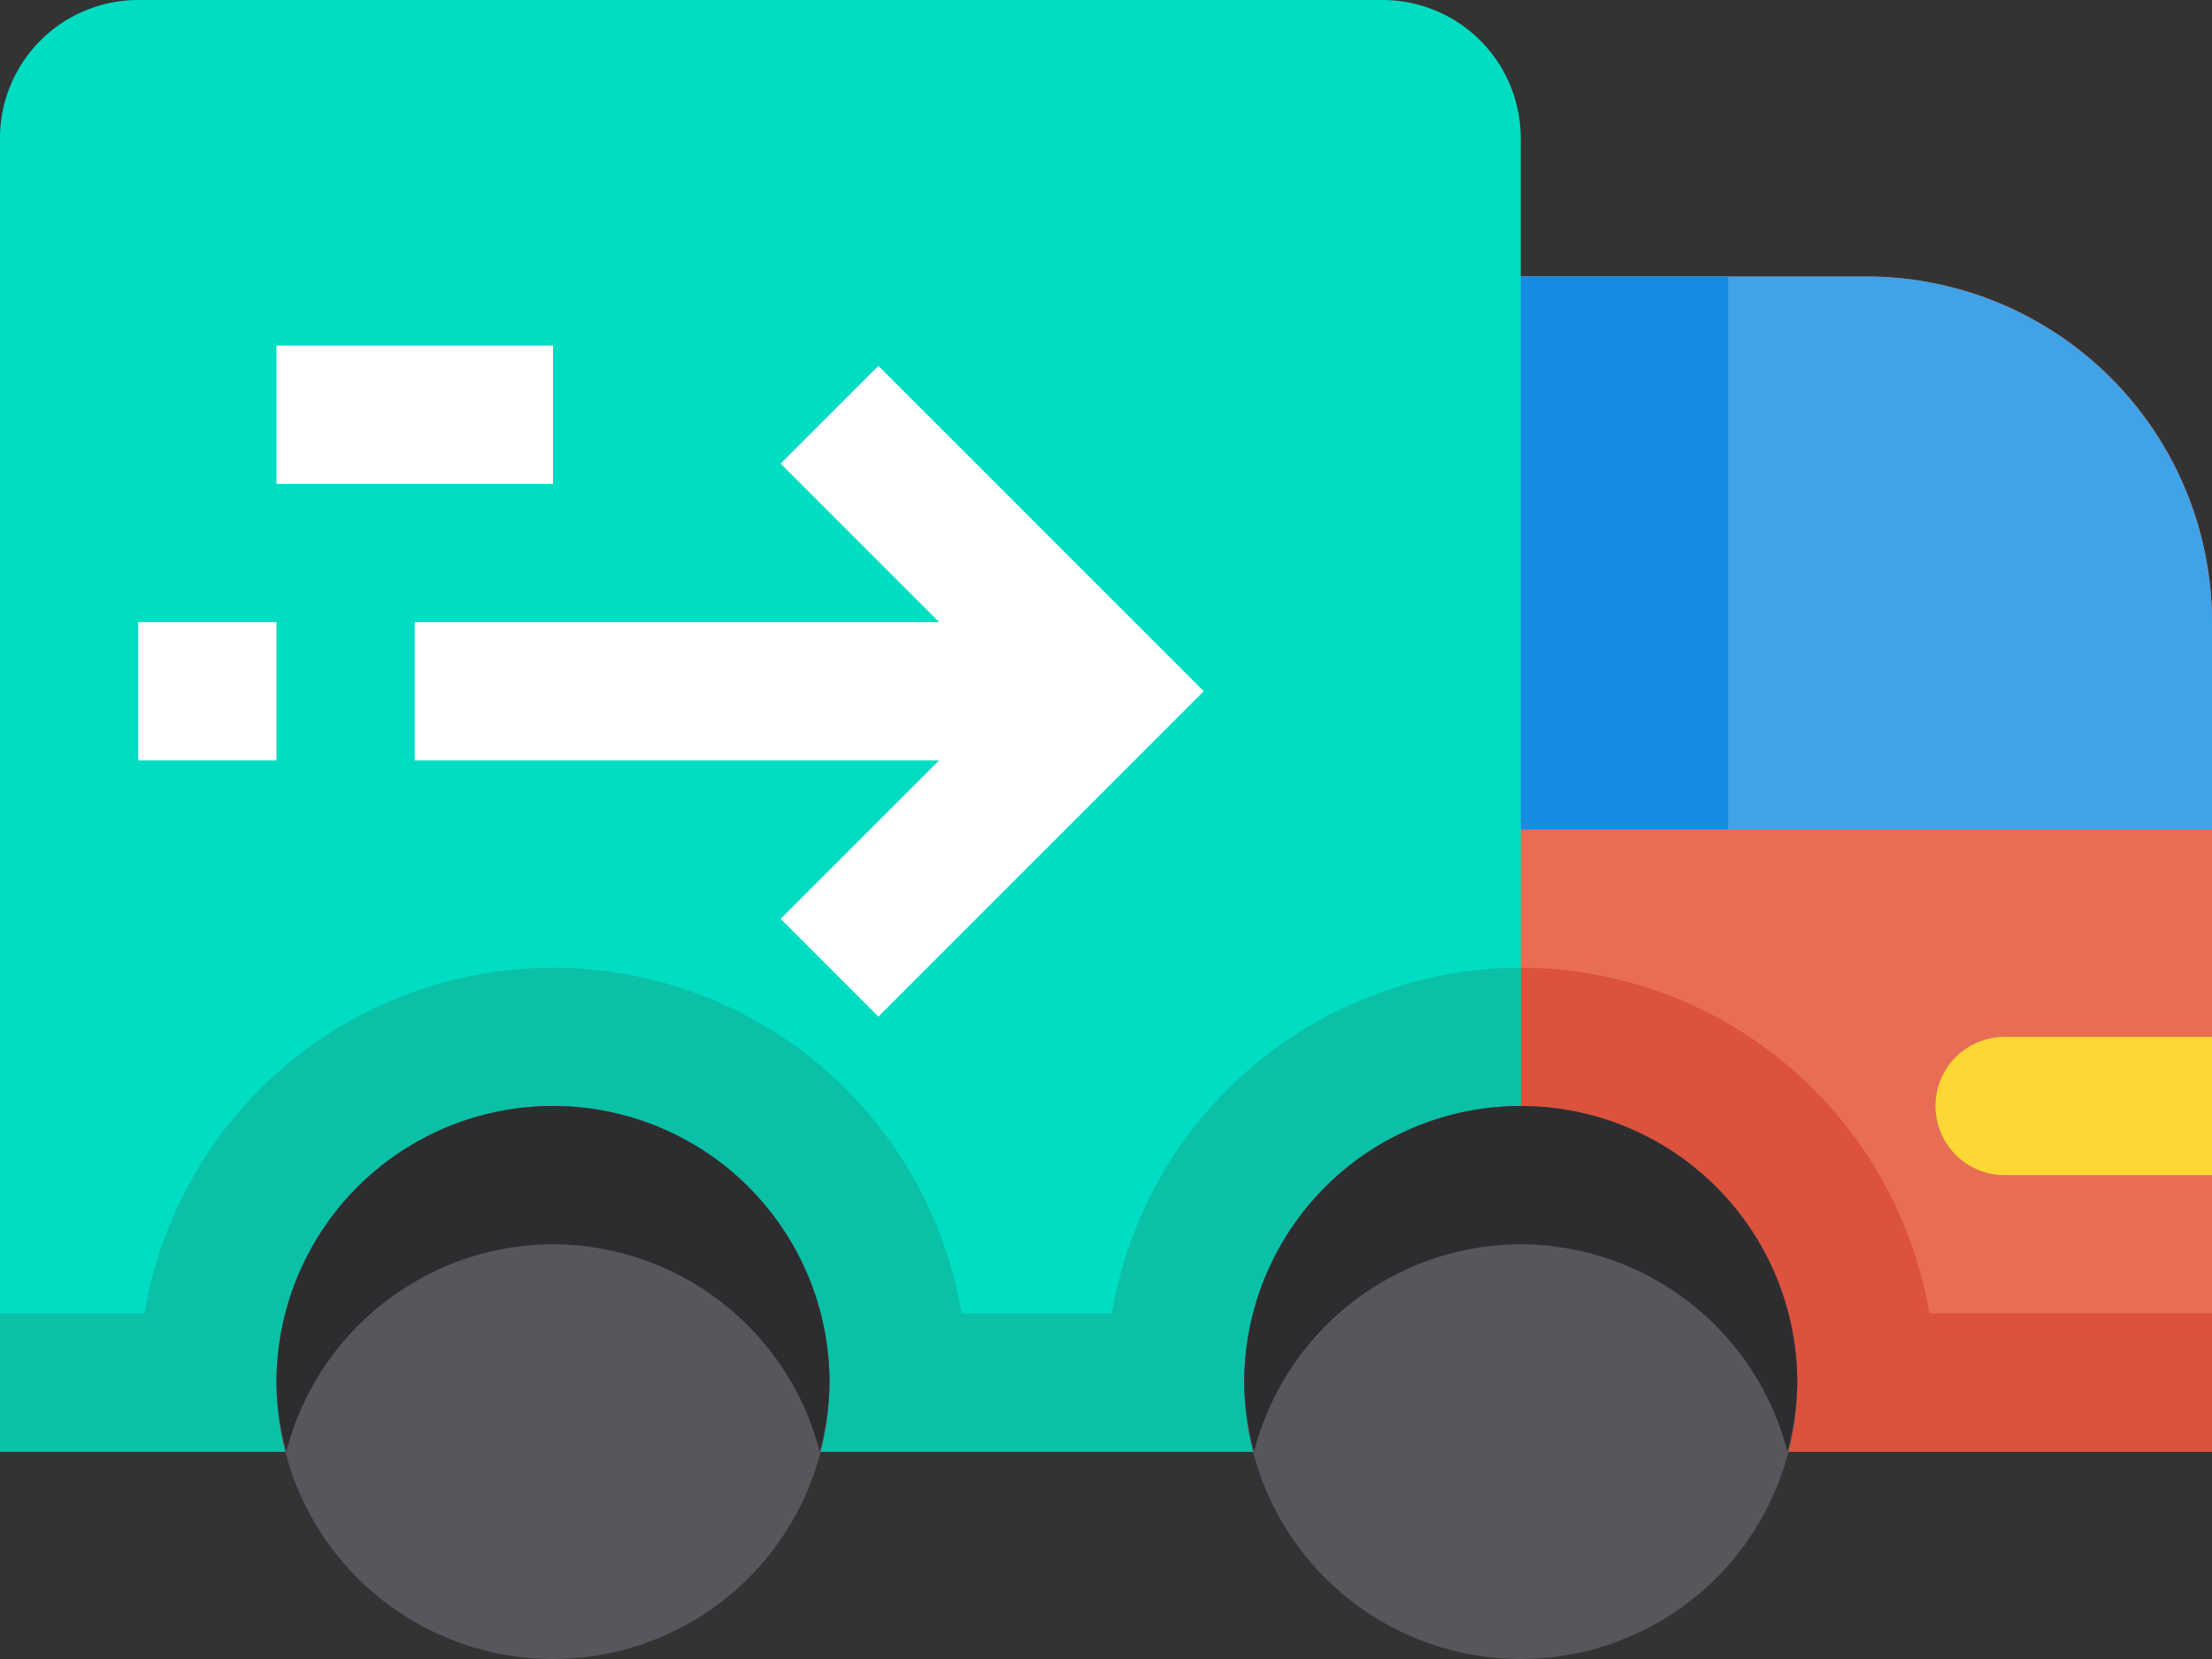 <svg viewBox="0 0 80 60" height="60" width="80" xmlns="http://www.w3.org/2000/svg" id="icon">
  <rect x="0" y="0" width="80" height="60" fill="#333333" stroke="none"/>
  <path fill="#e76e54" transform="translate(-270 -54)" d="M350,76.5v30H320V64h17.5A12.5,12.5,0,0,1,350,76.5Zm0,0" data-name="パス 9332" id="パス_9332"></path>
  <path fill="#40a2e7" transform="translate(-270 -54)" d="M337.5,64H320V84h30V76.5A12.514,12.514,0,0,0,337.5,64Zm0,0" data-name="パス 9333" id="パス_9333"></path>
  <path fill="#dd523c" transform="translate(-270 -189)" d="M339.775,236.5A15.006,15.006,0,0,0,325,224h-5v17.5h30v-5Zm0,0" data-name="パス 9334" id="パス_9334"></path>
  <path fill="#168de2" transform="translate(-270 -54)" d="M320,64h12.5V84H320Zm0,0" data-name="パス 9335" id="パス_9335"></path>
  <path fill="#fdd835" transform="translate(-378 -202.5)" d="M458,245h-7.5a2.5,2.5,0,1,1,0-5H458Zm0,0" data-name="パス 9336" id="パス_9336"></path>
  <path fill="#00ddc2" d="M55,5V52.5H0V5A5,5,0,0,1,5,0H50A5,5,0,0,1,55,5Zm0,0" data-name="パス 9337" id="パス_9337"></path>
  <path fill="#0ac1a7" transform="translate(0 -189)" d="M50,224.875A14.948,14.948,0,0,0,40.215,236.5h-5.44a14.982,14.982,0,0,0-29.55,0H0v5H55V224A14.508,14.508,0,0,0,50,224.875Zm0,0" data-name="パス 9338" id="パス_9338"></path>
  <path fill="#57565c" transform="translate(-54 -216)" d="M84,266a10,10,0,1,1-10-10A10,10,0,0,1,84,266Zm0,0" data-name="パス 9339" id="パス_9339"></path>
  <path fill="#2d2d30" transform="translate(-54 -216)" d="M74,261a9.992,9.992,0,0,0-9.645,7.5A9.85,9.85,0,0,1,64,266a10,10,0,0,1,20,0,9.85,9.85,0,0,1-.355,2.5A9.992,9.992,0,0,0,74,261Zm0,0" data-name="パス 9340" id="パス_9340"></path>
  <path fill="#57565c" transform="translate(-243 -216)" d="M308,266a10,10,0,1,1-10-10A10,10,0,0,1,308,266Zm0,0" data-name="パス 9341" id="パス_9341"></path>
  <path fill="#2d2d30" transform="translate(-243 -216)" d="M298,261a9.992,9.992,0,0,0-9.645,7.5A9.85,9.85,0,0,1,288,266a10,10,0,0,1,20,0,9.85,9.85,0,0,1-.355,2.5A9.992,9.992,0,0,0,298,261Zm0,0" data-name="パス 9342" id="パス_9342"></path>
  <g transform="translate(5 12.5)" data-name="グループ 2141" id="グループ_2141">
    <path fill="#fff" transform="translate(-32 -134)" d="M32,144h5v5H32Zm0,0" data-name="パス 9343" id="パス_9343"></path>
    <path fill="#fff" transform="translate(-86 -83.955)" d="M112.768,84.688l-3.535,3.535,5.732,5.732H96v5h18.965l-5.732,5.732,3.535,3.535,11.768-11.768Zm0,0" data-name="パス 9344" id="パス_9344"></path>
    <path fill="#fff" transform="translate(-59 -80)" d="M64,80H74v5H64Zm0,0" data-name="パス 9345" id="パス_9345"></path>
  </g>
</svg>

